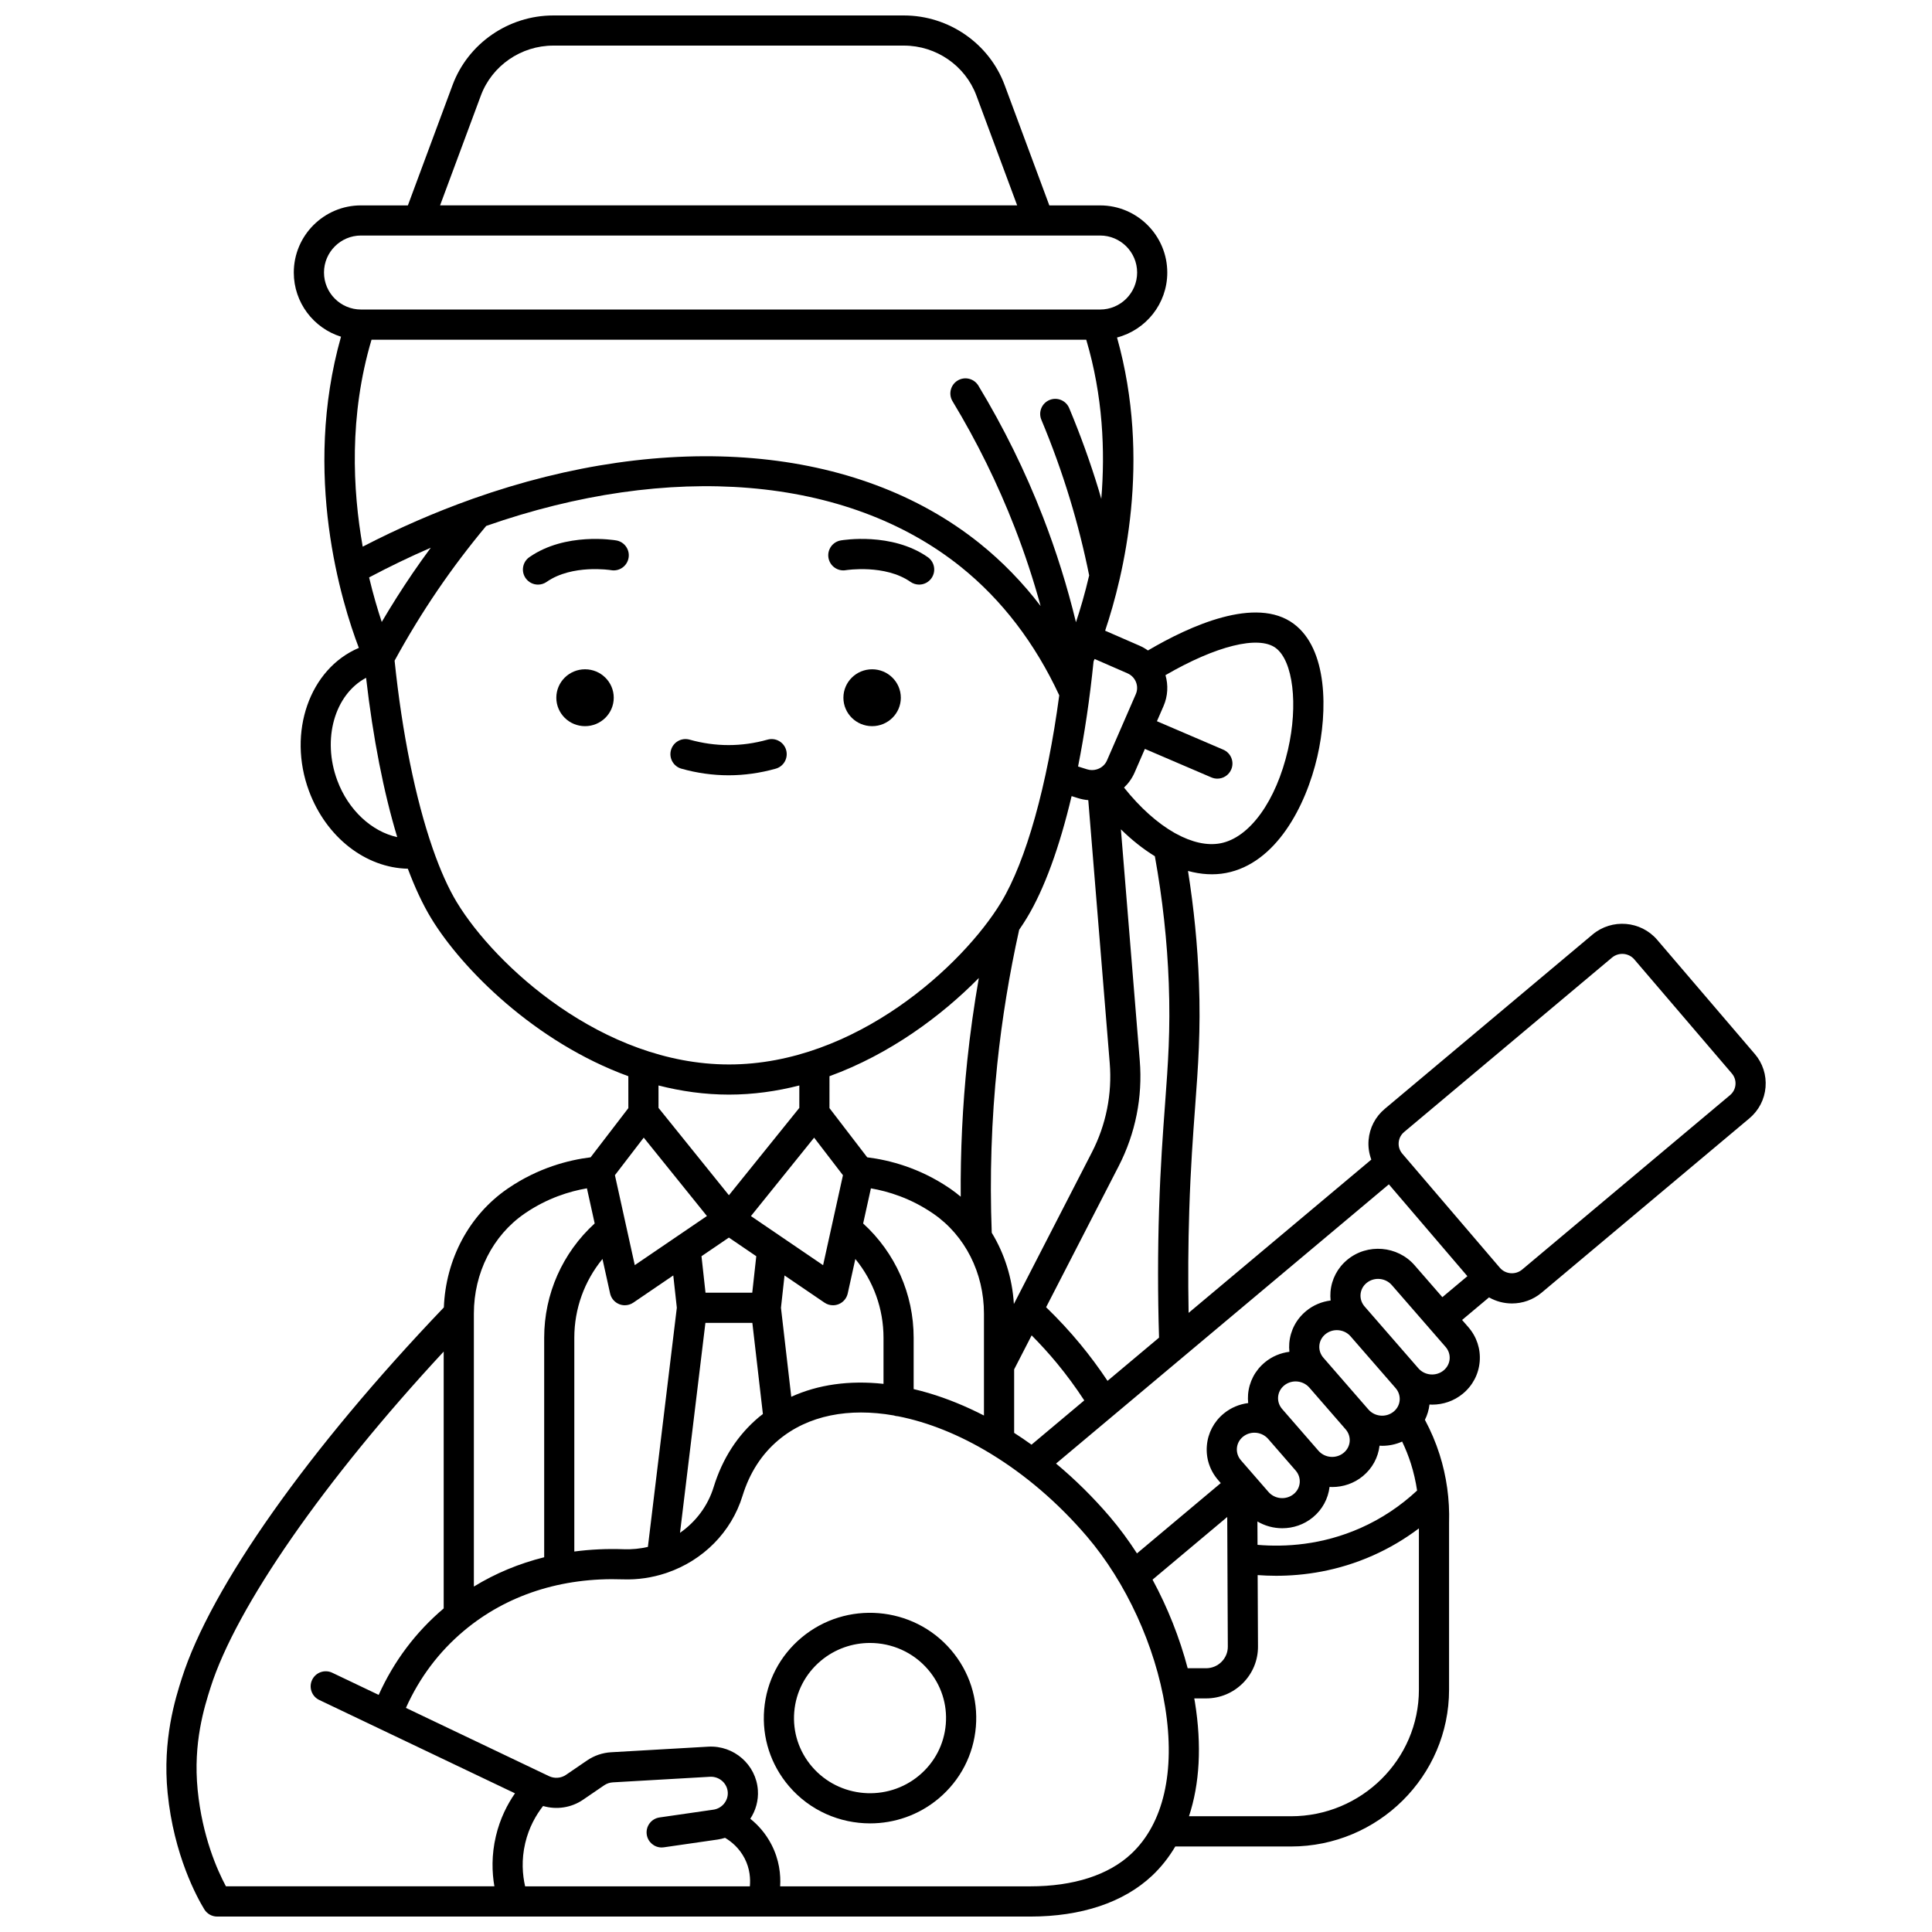 <?xml version="1.0" encoding="UTF-8"?>
<!-- Uploaded to: SVG Find, www.svgrepo.com, Generator: SVG Find Mixer Tools -->
<svg width="800px" height="800px" version="1.1" viewBox="144 144 512 512" xmlns="http://www.w3.org/2000/svg">
 <defs>
  <clipPath id="a">
   <path d="m188 148.09h424v503.81h-424z"/>
  </clipPath>
 </defs>
 <path d="m375.12 321.37c-4.203 0-7.609 3.375-7.609 7.535s3.406 7.535 7.609 7.535 7.609-3.375 7.609-7.535c-0.004-4.164-3.406-7.535-7.609-7.535z"/>
 <path d="m368.18 295.1c0.102-0.016 10.344-1.621 17.113 3.106 0.695 0.484 1.496 0.719 2.285 0.719 1.262 0 2.504-0.598 3.281-1.711 1.262-1.812 0.82-4.305-0.992-5.566-9.547-6.664-22.5-4.523-23.051-4.43-2.176 0.375-3.637 2.441-3.262 4.621 0.379 2.18 2.449 3.641 4.625 3.262z"/>
 <path d="m299.04 321.37c-4.203 0-7.609 3.375-7.609 7.535s3.406 7.535 7.609 7.535 7.609-3.375 7.609-7.535c0-4.164-3.41-7.535-7.609-7.535z"/>
 <path d="m307.32 287.22c-0.547-0.094-13.484-2.231-23.031 4.43-1.812 1.266-2.254 3.758-0.992 5.566 0.777 1.113 2.019 1.711 3.281 1.711 0.789 0 1.59-0.234 2.285-0.719 6.785-4.734 16.91-3.137 17.102-3.106 2.176 0.371 4.238-1.086 4.613-3.262 0.379-2.176-1.082-4.246-3.258-4.621z"/>
 <path d="m352.34 342.78c-0.598-2.125-2.805-3.363-4.93-2.769-6.871 1.926-13.793 1.926-20.664 0-2.129-0.598-4.332 0.645-4.93 2.769-0.598 2.125 0.645 4.332 2.769 4.93 4.137 1.16 8.34 1.75 12.492 1.75 4.152 0 8.355-0.59 12.492-1.75 2.125-0.594 3.363-2.801 2.769-4.93z"/>
 <g clip-path="url(#a)">
  <path d="m609.02 423.29-25.84-30.219c-4.336-5.07-12.023-5.703-17.137-1.41l-55.074 46.207c-2.492 2.09-4.012 5.023-4.281 8.254-0.148 1.789 0.113 3.547 0.723 5.184l-48.418 40.621c-0.172-9.055-0.113-18.188 0.176-27.254 0.359-11.27 0.992-19.812 1.551-27.352 0.801-10.805 1.492-20.137 1.016-32.969-0.359-9.789-1.344-19.695-2.906-29.543 3.457 0.941 6.848 1.152 10.059 0.543 13.195-2.492 21.16-17.578 24.219-30.863 2.766-12.027 2.785-28.457-6.266-35.18-10-7.43-27.523 0.535-38.629 7.07-0.684-0.488-1.426-0.918-2.227-1.266l-9.117-3.973c4.93-14.664 12.305-45.102 3.152-77.699 7.648-1.996 13.316-8.941 13.316-17.207 0-9.816-7.984-17.801-17.801-17.801h-13.457l-11.836-31.875c-4.098-11.043-14.82-18.461-26.68-18.461h-92.949c-11.863 0-22.59 7.418-26.688 18.457l-11.836 31.875h-12.434c-9.816 0-17.801 7.984-17.801 17.801 0 7.977 5.269 14.742 12.512 17-10.344 36.574 0.16 70.477 4.727 82.469-13.051 5.523-18.98 22.383-13.215 37.918 4.57 12.312 15.043 20.375 26.199 20.602 1.902 5.059 3.957 9.461 6.144 13.066 8.188 13.516 27.625 32.949 52.289 41.922l0.004 8.457-10 13.035c-5.812 0.719-13.812 2.754-21.766 8.152l-0.312 0.215c-10.125 6.981-16.32 18.633-16.816 31.414-35.852 37.516-61.777 74.188-69.445 98.293-1.676 5.269-5.164 16.23-3.762 30.355 1.641 16.578 7.863 27.82 9.73 30.871 0.727 1.188 2.019 1.91 3.41 1.91h78.59 0.012 0.012 65.82 0.012 0.012 70.535 0.008 0.426c13.598 0 24.762-3.734 32.309-10.812 2.402-2.254 4.453-4.863 6.172-7.758h30.641c23.109 0 41.91-18.641 41.91-41.551v-44.23c0.188-6.191-0.66-12.297-2.519-18.145-1-3.152-2.312-6.215-3.879-9.145 0.633-1.258 1.043-2.629 1.211-4.059 0.234 0.012 0.469 0.035 0.707 0.035 2.879 0 5.766-0.949 8.125-2.894 2.606-2.152 4.195-5.176 4.473-8.516 0.277-3.34-0.793-6.582-3.012-9.133l-1.652-1.898 7.133-5.984c1.867 1.062 3.969 1.609 6.082 1.609 2.777 0 5.566-0.934 7.848-2.848l55.074-46.207c2.492-2.094 4.012-5.023 4.281-8.254 0.262-3.231-0.75-6.367-2.863-8.832zm-155.28-18.645c0.457 12.391-0.188 21.086-1 32.086-0.562 7.617-1.203 16.25-1.57 27.684-0.363 11.352-0.359 22.797-0.012 34.074l-13.652 11.453c-2.25-3.379-4.68-6.66-7.258-9.781-2.809-3.398-5.836-6.656-9.02-9.734l19.238-37.398c4.441-8.633 6.371-18.301 5.582-27.957l-5-61.289c2.922 2.867 5.949 5.254 9 7.125 2.035 11.227 3.281 22.566 3.691 33.738zm-40.98 119.08v-16.824l4.637-9.016c2.34 2.363 4.586 4.82 6.691 7.371 2.594 3.141 5.019 6.449 7.254 9.867l-13.98 11.73c-1.52-1.09-3.051-2.141-4.602-3.129zm-22.617-10.539c-1.352-0.402-2.688-0.746-4.016-1.062v-13.602c0-11.594-4.852-22.496-13.383-30.289l2.055-9.305c4.637 0.797 10.484 2.602 16.312 6.555l0.242 0.164c8.395 5.785 13.406 15.688 13.406 26.48v27c-4.809-2.469-9.703-4.481-14.617-5.941zm-36.449 0.977-2.731-23.594 0.945-8.562 10.594 7.211c0.672 0.457 1.457 0.691 2.25 0.691 0.496 0 1-0.094 1.477-0.281 1.234-0.488 2.144-1.559 2.43-2.856l2.016-9.129c4.797 5.856 7.465 13.176 7.465 20.879v12.215c-9.035-0.984-17.328 0.18-24.445 3.426zm-44.359 40.402c-4.5-0.164-8.883 0.043-13.137 0.605v-56.648c0-7.703 2.668-15.023 7.465-20.879l2.016 9.129c0.285 1.297 1.195 2.363 2.43 2.856 0.477 0.188 0.977 0.281 1.473 0.281 0.793 0 1.578-0.234 2.25-0.691l10.594-7.211 0.941 8.551-7.668 63.391c-2.051 0.469-4.184 0.691-6.363 0.617zm27.828-82.594 7.258 4.941-1.066 9.668h-12.387l-1.066-9.668zm66.238-68.797c-1.273 7.289-2.305 14.625-3.07 21.938-1.246 11.922-1.82 23.996-1.73 36.027-0.871-0.727-1.762-1.426-2.699-2.07l-0.305-0.207c-7.965-5.402-15.965-7.441-21.777-8.16l-10.004-13.039 0.004-8.457c15.914-5.789 29.641-15.93 39.582-26.031zm-6.965-152.83c6.441 10.645 11.984 21.906 16.477 33.473 2.641 6.801 4.934 13.746 6.867 20.797-4.762-6.238-10.145-11.777-16.113-16.574-32.645-26.23-82.863-30.078-134.25-11.906-0.188 0.051-0.367 0.121-0.547 0.199-9.582 3.418-19.195 7.594-28.75 12.539-2.672-15.078-3.641-34.715 2.336-54.84h189.41c4.418 14.871 5.043 29.477 3.988 42.172-0.223-0.766-0.434-1.535-0.664-2.293-2.231-7.344-4.871-14.664-7.844-21.758-0.855-2.035-3.195-2.996-5.234-2.141-2.035 0.855-2.996 3.195-2.141 5.234 2.867 6.84 5.414 13.902 7.566 20.988 2.016 6.637 3.727 13.449 5.102 20.254-1.152 4.93-2.406 9.133-3.5 12.41-2.309-9.512-5.238-18.875-8.773-27.98-4.656-11.996-10.406-23.676-17.09-34.719-1.145-1.891-3.602-2.492-5.492-1.352-1.891 1.148-2.496 3.606-1.352 5.496zm-151.27 58.484c-1.047-3.144-2.242-7.144-3.352-11.805 5.438-2.883 10.891-5.508 16.348-7.871-1.645 2.234-3.262 4.484-4.816 6.766-2.856 4.191-5.594 8.512-8.18 12.91zm182.82 46.152 1.715 0.539c0.898 0.281 1.805 0.453 2.703 0.527l5.684 69.68c0.668 8.168-0.965 16.348-4.723 23.648l-20.68 40.199c-0.41-6.828-2.465-13.301-5.863-18.883-0.57-14.895-0.082-29.941 1.469-44.742 1.246-11.895 3.199-23.848 5.797-35.543 0.734-1.066 1.414-2.113 2.027-3.121 4.621-7.625 8.672-18.766 11.871-32.305zm-68.234 90.512 7.637 9.957-5.262 23.84-19.121-13.016zm-28.812 49.09h12.441l2.793 24.148c-0.344 0.266-0.695 0.52-1.027 0.801-5.644 4.734-9.688 10.977-12.02 18.555-1.547 5.027-4.75 9.223-8.918 12.129zm151.14-178.86c4.598 3.418 5.992 15.012 3.242 26.969-3.129 13.598-10.16 23.332-17.91 24.797-3.539 0.672-7.594-0.273-11.77-2.559-0.125-0.07-0.246-0.152-0.379-0.207-4.504-2.547-9.125-6.664-13.383-12.004 1.164-1.105 2.133-2.445 2.809-4.004l2.719-6.246 17.629 7.559c0.516 0.219 1.047 0.324 1.574 0.324 1.551 0 3.027-0.906 3.676-2.426 0.871-2.027-0.07-4.379-2.098-5.25l-17.59-7.543 1.742-4.004c1.172-2.691 1.281-5.582 0.523-8.207 13.371-7.754 24.648-10.59 29.215-7.199zm-39.281 6.719c2.133 0.93 3.121 3.398 2.207 5.504l-3.352 7.707-4.297 9.875c-0.496 1.145-1.449 1.949-2.559 2.32-0.031 0.012-0.059 0.012-0.09 0.023-0.02 0.008-0.039 0.02-0.062 0.027-0.805 0.238-1.684 0.258-2.547-0.016l-2.402-0.754c1.711-8.582 3.102-17.945 4.109-27.852 0.082-0.188 0.172-0.402 0.273-0.641zm-171.37-153.11c2.941-7.922 10.652-13.246 19.188-13.246h92.949c8.535 0 16.246 5.32 19.188 13.242l10.801 29.094h-152.93zm-41.57 46.891c0-5.406 4.398-9.805 9.805-9.805h179.63 0.012 0.012 16.227c5.406 0 9.805 4.398 9.805 9.805s-4.398 9.805-9.805 9.805h-195.88c-5.406 0-9.805-4.398-9.805-9.805zm3.523 134.6c-4.094-11.027-0.656-22.789 7.633-27.195 1.836 15.98 4.676 30.395 8.254 42.219-6.731-1.461-12.961-7.137-15.887-15.023zm31.688 32.309c-2.262-3.734-4.398-8.527-6.363-14.164-0.031-0.109-0.07-0.215-0.109-0.316-4.477-12.961-8.035-30.32-10.027-49.57 3.484-6.387 7.309-12.668 11.398-18.668 3.996-5.863 8.328-11.582 12.879-17.035 48.496-16.977 95.496-13.48 125.83 10.887 10.844 8.715 19.594 20.156 26.031 34.004-3.188 23.848-8.781 43.906-15.418 54.867-10.059 16.609-38.531 42.957-72.105 42.957-33.582-0.004-62.055-26.352-72.113-42.961zm72.102 50.953c6.422 0 12.66-0.887 18.656-2.422l-0.004 5.945-18.656 23.145-18.656-23.145-0.004-5.945c6.004 1.535 12.246 2.422 18.664 2.422zm-22.578 11.398 16.746 20.777-19.121 13.016-5.262-23.84zm-31.605 20.156 0.25-0.172c5.82-3.949 11.668-5.75 16.301-6.547l2.055 9.305c-8.535 7.793-13.383 18.695-13.383 30.289v58.176c-6.656 1.664-12.91 4.254-18.633 7.766v-72.336c-0.004-10.793 5.008-20.691 13.41-26.48zm-86.613 152.69c-1.238-12.48 1.797-22.016 3.426-27.145 6.797-21.359 30.172-54.934 61.777-89v68.066c-7.394 6.262-13.18 13.949-17.227 22.914l-12.305-5.867c-1.996-0.949-4.379-0.105-5.332 1.887-0.949 1.992-0.105 4.379 1.887 5.328l51.871 24.738c-2.019 2.914-3.965 6.691-5.062 11.359-1.184 5.031-1.039 9.57-0.395 13.285h-71.145c-2.246-4.176-6.266-13.137-7.496-25.566zm136.68 5.254-14.277 2.062c-2.188 0.316-3.703 2.344-3.387 4.527 0.289 1.992 1.996 3.43 3.953 3.43 0.191 0 0.383-0.016 0.578-0.043l14.277-2.062c0.668-0.098 1.312-0.258 1.941-0.453 1.66 0.98 3.762 2.68 5.195 5.457 1.406 2.727 1.562 5.414 1.383 7.398h-59.559c-0.695-3.043-1.02-6.996 0.027-11.453 0.992-4.223 2.898-7.492 4.731-9.836 3.566 1.043 7.473 0.473 10.586-1.656l5.609-3.832c0.676-0.461 1.469-0.73 2.293-0.777l25.738-1.48c2.438-0.141 4.555 1.691 4.719 4.086 0.152 2.269-1.52 4.305-3.809 4.633zm83.938 20.32c-0.145 0-0.297 0.004-0.438 0h-0.012-65.797c0.184-3.094-0.215-7.019-2.301-11.062-1.566-3.039-3.625-5.254-5.613-6.852 1.434-2.184 2.195-4.816 2.008-7.578-0.461-6.746-6.348-11.914-13.156-11.523l-25.742 1.48c-2.269 0.133-4.461 0.879-6.34 2.156l-5.609 3.832c-1.324 0.906-3.051 1.035-4.5 0.344l-37.922-18.09c3.594-8.016 8.75-14.875 15.359-20.422 11.332-9.508 25.898-14.215 42.117-13.641 3.949 0.141 7.777-0.449 11.359-1.629 0.18-0.051 0.352-0.105 0.52-0.18 9.344-3.25 16.863-10.633 19.844-20.32 1.871-6.074 5.07-11.047 9.516-14.777 7.894-6.621 18.723-8.594 30.531-6.539 0.371 0.129 0.758 0.211 1.168 0.227 7.938 1.551 16.281 4.894 24.457 9.855 0.102 0.074 0.215 0.137 0.324 0.199 8.879 5.438 17.551 12.762 25.254 21.77 10.391 12.152 18.148 29.059 20.75 45.23 2.746 17.074-0.434 30.879-8.949 38.867-6.031 5.664-15.305 8.652-26.828 8.652zm84.926-145.75 11.926 13.707c0.793 0.91 1.172 2.059 1.078 3.227-0.098 1.168-0.66 2.234-1.59 3-1.996 1.645-5 1.395-6.695-0.555l-9.605-11.043-0.004-0.004-2.316-2.664c-0.793-0.91-1.172-2.055-1.078-3.227 0.098-1.172 0.664-2.238 1.59-3.004 0.887-0.73 1.973-1.086 3.051-1.086 1.355 0.004 2.703 0.562 3.644 1.648zm-24.695 49.055c2.008 1.184 4.289 1.793 6.586 1.793 2.879 0 5.766-0.949 8.121-2.894 2.488-2.051 4.035-4.902 4.414-8.062 0.234 0.012 0.469 0.035 0.707 0.035 2.879 0 5.766-0.949 8.125-2.894 2.488-2.055 4.035-4.906 4.414-8.062 0.234 0.012 0.469 0.035 0.707 0.035 1.801 0 3.606-0.371 5.281-1.125 0.895 1.883 1.676 3.816 2.305 5.793 0.746 2.352 1.297 4.754 1.656 7.188-4.438 4.133-9.453 7.469-14.949 9.91-10.281 4.566-20.09 5.094-27.336 4.477-0.016-1.977-0.023-4.031-0.031-6.191zm13.77-35.469 9.605 11.043c0.793 0.91 1.172 2.059 1.078 3.227-0.098 1.168-0.66 2.234-1.59 3-1.996 1.645-5 1.395-6.695-0.555l-9.605-11.043c-0.793-0.91-1.172-2.055-1.078-3.227 0.098-1.172 0.664-2.234 1.59-3.004 0.887-0.73 1.973-1.086 3.055-1.086 1.352 0.004 2.699 0.562 3.641 1.645zm-10.922 13.59 7.285 8.375c0.793 0.91 1.172 2.055 1.078 3.227-0.098 1.172-0.66 2.238-1.59 3.004-1.996 1.645-5 1.395-6.695-0.559l-7.285-8.375c-0.793-0.91-1.172-2.055-1.078-3.227 0.098-1.172 0.664-2.238 1.59-3.004 0.887-0.73 1.973-1.086 3.055-1.086 1.348 0.004 2.695 0.562 3.641 1.645zm-10.77 38.477c0.027 5.223 0.051 10.441 0.078 16.566 0.008 1.512-0.582 2.941-1.66 4.023-1.094 1.102-2.559 1.707-4.117 1.707h-4.859c-2.125-8.059-5.309-16.074-9.312-23.48l19.793-16.605c0.023 6.66 0.051 12.227 0.078 17.789zm16.805 61.523h-27.02c2.832-8.535 3.418-18.793 1.582-30.211-0.055-0.336-0.125-0.68-0.184-1.02h3.113c3.699 0 7.176-1.441 9.785-4.062 2.59-2.602 4.008-6.043 3.992-9.699-0.023-6.129-0.051-11.352-0.078-16.574-0.004-0.781-0.008-1.559-0.012-2.344 1.539 0.113 3.172 0.184 4.887 0.184 7.422 0 16.363-1.25 25.66-5.379 4.336-1.926 8.41-4.332 12.188-7.184v42.734c0 18.504-15.211 33.555-33.914 33.555zm40.469-118.16c-1.996 1.645-5 1.395-6.695-0.555l-14.246-16.375c-0.793-0.91-1.172-2.055-1.078-3.227 0.098-1.172 0.66-2.238 1.59-3.004 0.887-0.73 1.969-1.086 3.051-1.086 1.352 0 2.699 0.559 3.644 1.645l14.246 16.375c0.793 0.91 1.172 2.055 1.078 3.227-0.098 1.164-0.66 2.231-1.59 3zm-7.695-27.855c-4.516-5.191-12.512-5.856-17.816-1.477-2.609 2.148-4.195 5.176-4.473 8.516-0.062 0.773-0.047 1.539 0.031 2.297-2.316 0.293-4.574 1.207-6.481 2.781-2.609 2.148-4.195 5.172-4.473 8.512-0.062 0.773-0.047 1.539 0.031 2.297-2.316 0.293-4.574 1.207-6.481 2.781-2.609 2.148-4.195 5.176-4.473 8.512-0.062 0.773-0.047 1.539 0.031 2.297-2.316 0.293-4.574 1.207-6.481 2.781-2.609 2.148-4.195 5.176-4.473 8.516s0.793 6.582 3.016 9.137l0.672 0.773-22.207 18.633c-2.231-3.445-4.629-6.707-7.184-9.699-4.438-5.191-9.23-9.91-14.262-14.109l88.199-73.996 20.812 24.34-6.633 5.562zm83.582-45.078-55.074 46.207c-1.77 1.484-4.426 1.27-5.922-0.48l-25.84-30.219c-0.711-0.832-1.055-1.887-0.965-2.973 0.09-1.086 0.605-2.078 1.453-2.785l55.074-46.207c1.77-1.484 4.426-1.27 5.922 0.48l25.84 30.219c0.711 0.832 1.055 1.887 0.965 2.973s-0.605 2.078-1.453 2.785z"/>
 </g>
 <path d="m356.39 578c-5.75 4.824-9.258 11.582-9.875 19.027-0.617 7.434 1.723 14.656 6.586 20.344 5.559 6.5 13.496 9.844 21.488 9.844 6.422 0 12.879-2.164 18.152-6.586 5.75-4.824 9.258-11.582 9.875-19.027 0.617-7.43-1.723-14.656-6.586-20.344-10.027-11.727-27.809-13.188-39.641-3.258zm38.254 22.938c-0.438 5.305-2.941 10.121-7.043 13.562-8.488 7.121-21.238 6.074-28.422-2.328-3.465-4.051-5.133-9.195-4.695-14.484 0.438-5.301 2.941-10.117 7.043-13.559 3.785-3.176 8.414-4.727 13.023-4.727 5.727 0 11.418 2.398 15.398 7.055 3.469 4.047 5.137 9.195 4.695 14.48z"/>
</svg>